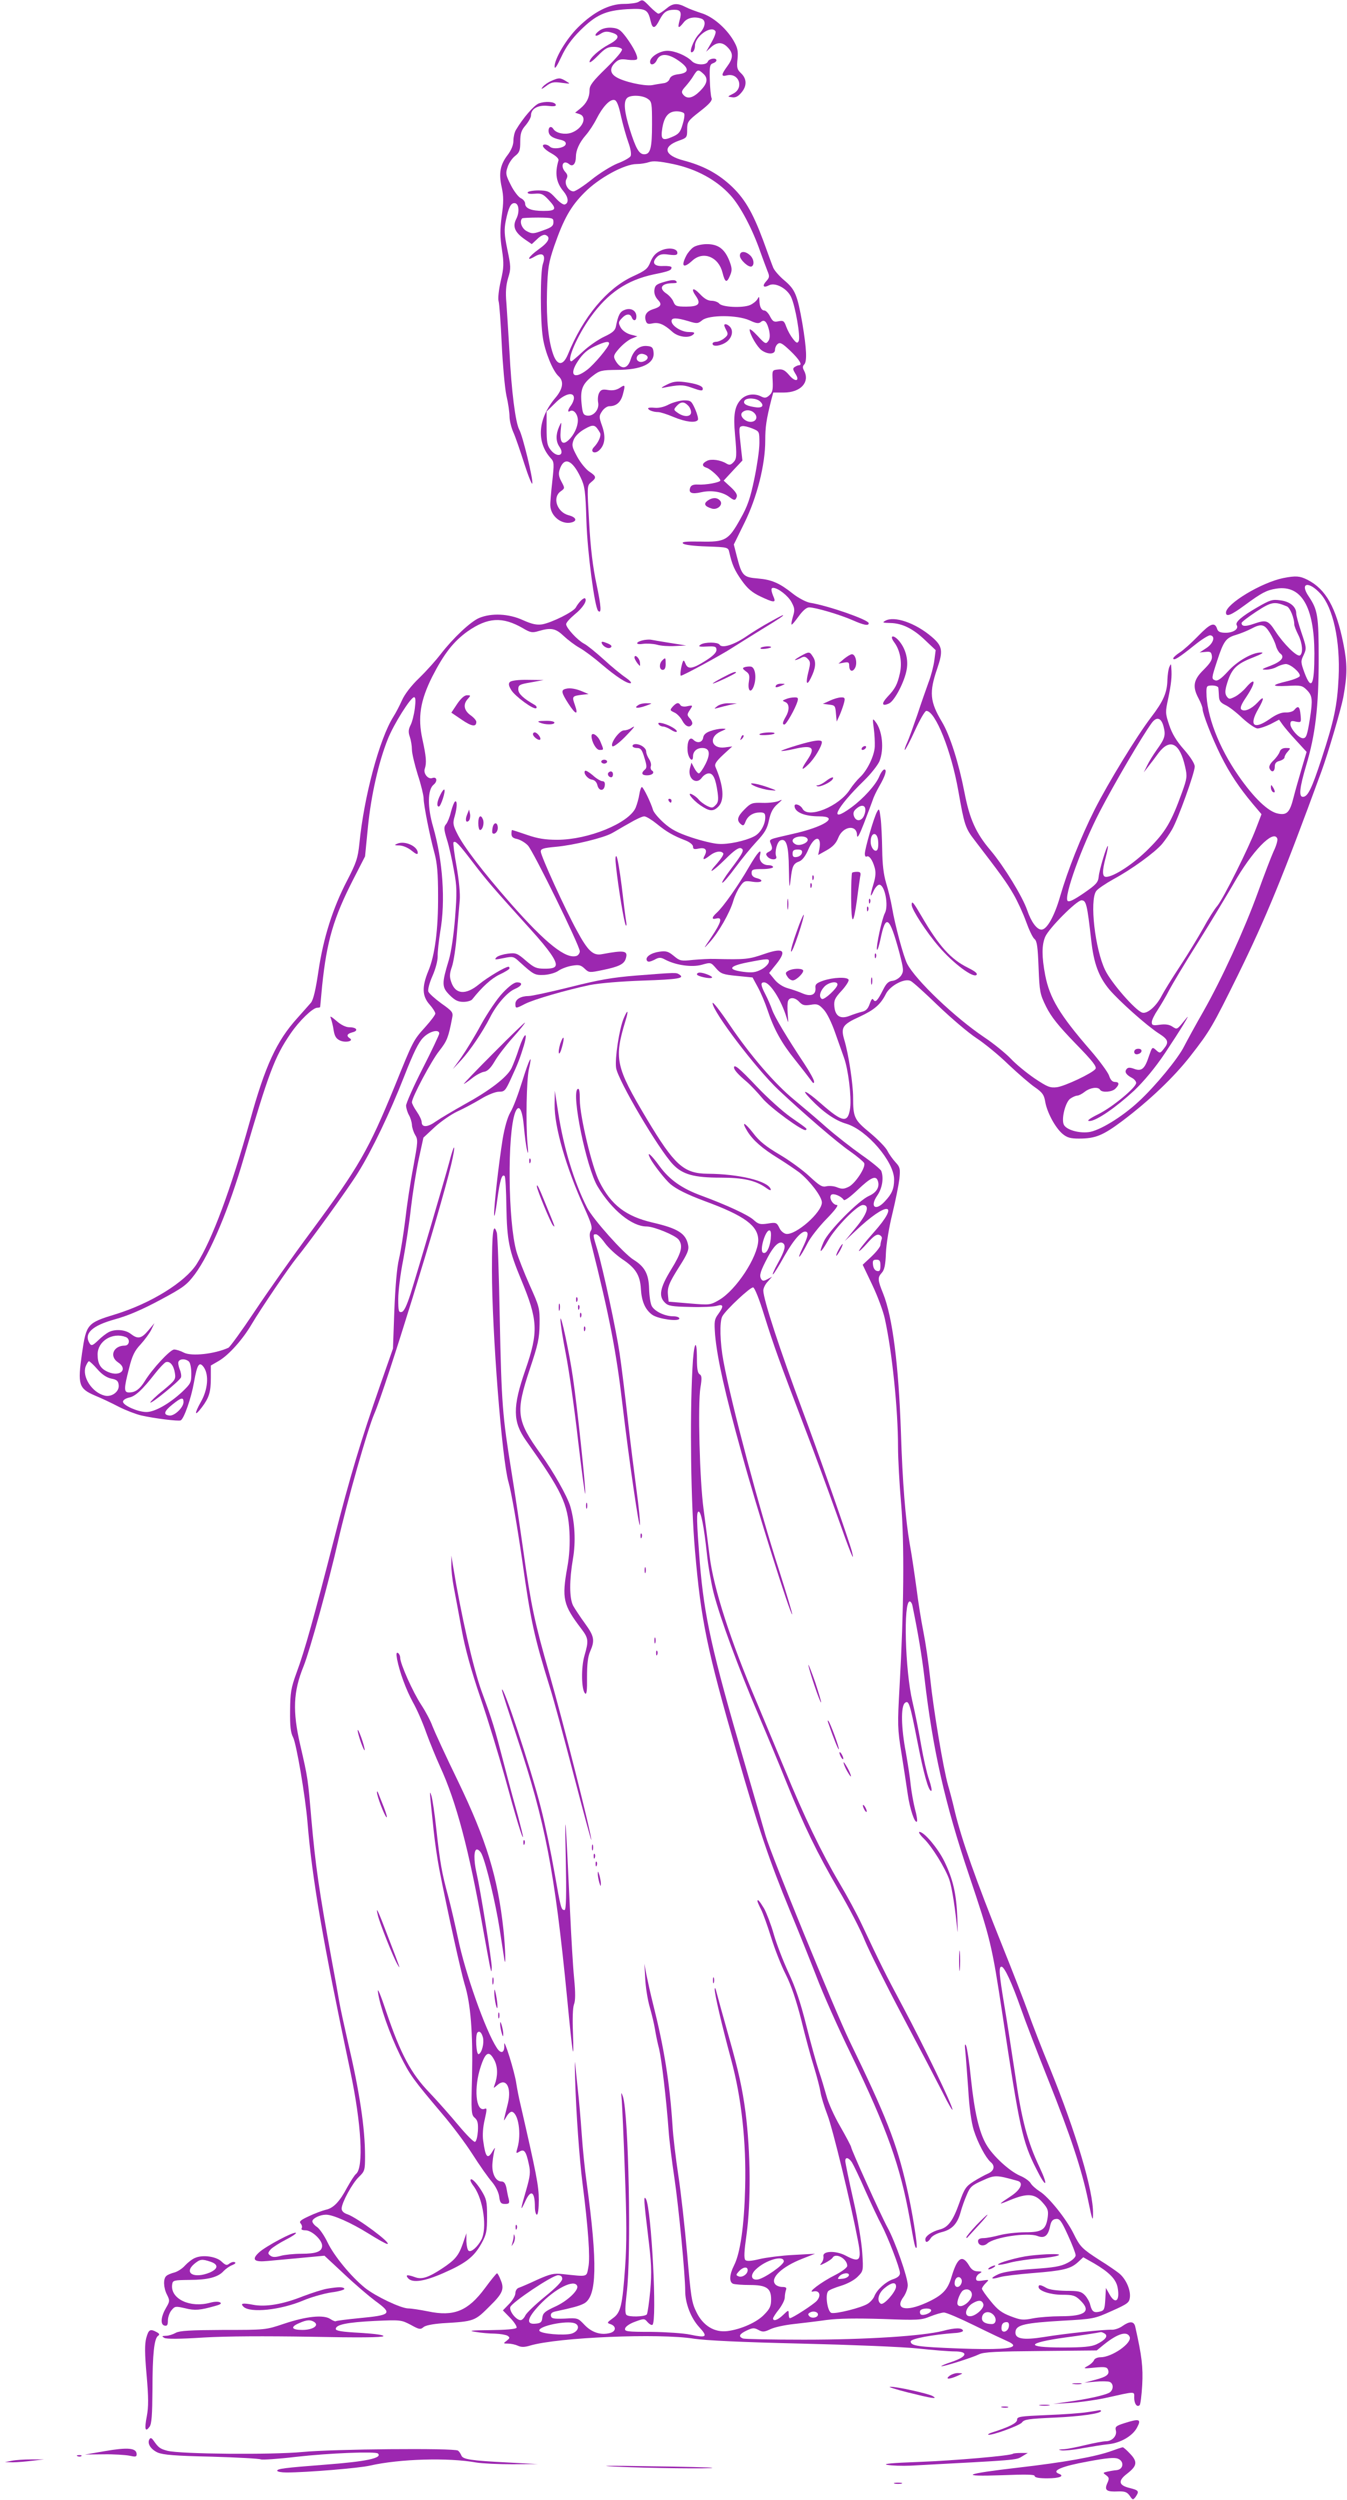<?xml version="1.0" standalone="no"?>
<!DOCTYPE svg PUBLIC "-//W3C//DTD SVG 20010904//EN"
 "http://www.w3.org/TR/2001/REC-SVG-20010904/DTD/svg10.dtd">
<svg version="1.0" xmlns="http://www.w3.org/2000/svg"
 width="690pt" height="1280pt" viewBox="0 0 690 1280"
 preserveAspectRatio="xMidYMid meet">
<g transform="translate(0,1280) scale(0.1,-0.1)"
fill="#9c27b0" stroke="none">
<path d="M3270 12790 c-8 -5 -41 -10 -74 -10 -75 0 -155 -41 -235 -120 -60
-59 -121 -162 -120 -201 0 -16 11 0 34 49 24 52 53 92 97 136 81 80 129 102
241 109 97 5 106 0 121 -65 9 -38 22 -35 45 11 21 40 37 51 76 51 32 0 38 -13
26 -55 -11 -41 -6 -44 21 -10 19 25 57 32 92 19 25 -10 19 -45 -14 -79 -29
-30 -56 -106 -32 -91 7 4 12 19 12 32 0 48 84 107 105 74 4 -6 -6 -32 -21 -58
l-27 -47 25 23 c31 28 59 28 86 -1 29 -30 28 -55 -3 -97 -31 -42 -32 -54 -2
-46 63 15 90 -65 32 -94 -30 -15 -30 -15 -5 -18 17 -3 31 4 47 23 30 34 29 72
-1 100 -20 19 -23 28 -18 73 4 42 0 59 -21 95 -38 64 -107 123 -165 140 -27 9
-63 22 -80 31 -43 22 -66 20 -100 -9 -17 -14 -34 -25 -39 -25 -5 0 -24 16 -43
35 -37 38 -38 39 -60 25z"/>
<path d="M3073 12645 c-32 -22 -29 -39 2 -19 20 13 33 15 58 7 44 -12 40 -32
-13 -60 -52 -28 -100 -71 -100 -90 0 -7 19 7 43 32 36 37 50 45 80 45 20 0 39
-5 43 -12 4 -7 -27 -44 -79 -95 -71 -69 -87 -90 -87 -114 0 -38 -15 -68 -48
-95 l-26 -21 22 -7 c43 -14 16 -76 -42 -96 -34 -11 -77 -2 -91 19 -10 17 -25
13 -25 -8 0 -24 17 -37 58 -46 23 -5 32 -12 30 -23 -4 -20 -65 -29 -81 -13 -6
6 -17 11 -25 11 -24 0 -7 -24 34 -46 23 -13 37 -27 35 -35 -20 -66 -12 -114
25 -158 26 -31 29 -61 7 -68 -7 -3 -28 12 -47 33 -32 35 -40 38 -87 39 -29 0
-54 -5 -56 -10 -2 -7 12 -9 36 -7 33 3 43 -1 70 -30 45 -48 41 -58 -25 -58
-63 0 -94 13 -94 38 0 9 -10 22 -22 27 -12 6 -35 35 -51 67 -26 51 -28 60 -17
92 6 20 23 45 38 57 23 18 27 28 27 73 0 42 5 59 28 85 15 18 27 40 27 50 0
34 35 54 85 49 32 -4 45 -2 42 6 -5 16 -55 19 -88 6 -25 -11 -79 -73 -116
-135 -7 -11 -13 -36 -13 -55 0 -23 -11 -49 -30 -74 -38 -50 -46 -93 -30 -165
10 -46 10 -78 0 -147 -9 -69 -9 -107 1 -171 11 -73 10 -93 -6 -162 -10 -44
-15 -90 -11 -103 4 -12 11 -111 16 -218 5 -107 16 -226 24 -265 9 -38 16 -87
16 -107 0 -21 9 -57 19 -80 11 -24 36 -97 57 -163 21 -66 40 -111 41 -100 4
23 -49 242 -67 275 -20 37 -40 200 -50 395 -6 99 -13 214 -16 255 -5 54 -2 90
9 127 15 48 14 59 -4 145 -16 78 -17 102 -8 148 14 67 25 90 44 90 23 0 28
-44 10 -80 -21 -40 -8 -70 44 -106 l35 -24 28 26 c16 16 33 24 42 21 29 -11
17 -37 -34 -73 -54 -39 -69 -66 -20 -37 40 23 57 8 41 -38 -14 -40 -14 -292 0
-379 11 -73 51 -170 80 -196 29 -26 23 -65 -16 -111 -90 -106 -99 -226 -24
-309 18 -19 18 -27 8 -120 -6 -54 -11 -110 -10 -123 2 -55 59 -99 109 -86 31
8 23 27 -16 37 -59 16 -84 91 -40 122 22 16 22 16 4 50 -14 26 -16 41 -9 62
22 67 64 51 107 -40 22 -46 25 -69 30 -226 5 -159 42 -439 60 -458 18 -17 16
21 -8 135 -19 88 -31 186 -38 317 -11 188 -11 189 10 207 29 23 27 30 -9 54
-17 11 -45 45 -62 76 -28 52 -29 59 -18 88 8 19 30 40 57 55 45 25 53 23 78
-21 7 -13 -8 -48 -31 -72 -23 -23 2 -39 26 -17 30 27 35 70 15 126 -16 45 -16
50 0 74 9 14 26 26 37 26 35 0 58 19 69 58 14 52 13 55 -15 36 -17 -11 -37
-15 -60 -11 -28 5 -37 2 -46 -15 -6 -11 -8 -33 -5 -49 7 -36 -24 -72 -57 -67
-19 3 -23 11 -28 63 -7 72 5 100 58 141 35 27 45 29 123 30 126 0 193 32 188
88 -2 26 -8 32 -31 34 -40 5 -71 -20 -86 -67 -16 -54 -52 -56 -80 -4 -10 19
-7 27 21 59 18 20 46 43 63 50 l30 12 -35 9 c-21 6 -41 20 -50 35 -13 24 -13
29 4 47 22 25 44 27 52 6 8 -21 24 -19 24 4 0 30 -27 46 -58 35 -26 -9 -35
-25 -47 -86 -4 -20 -17 -32 -60 -52 -30 -14 -79 -48 -108 -75 -30 -28 -57 -51
-60 -51 -27 0 30 131 98 226 89 124 187 190 324 219 79 16 91 21 91 36 0 5
-19 8 -42 7 -48 -3 -62 17 -32 47 14 13 28 16 61 11 34 -4 43 -2 43 9 0 24
-48 30 -87 11 -25 -12 -39 -28 -51 -57 -14 -35 -24 -44 -90 -74 -134 -62 -255
-208 -333 -400 -23 -55 -51 -59 -72 -8 -27 68 -39 183 -35 328 4 126 8 149 37
235 49 141 85 204 155 274 74 75 205 146 267 146 21 0 50 5 64 10 20 7 51 5
123 -10 119 -25 222 -81 293 -159 51 -55 114 -175 154 -291 13 -36 29 -79 36
-97 12 -28 11 -34 -6 -53 -22 -24 -15 -36 14 -21 31 17 92 -15 113 -59 22 -46
50 -207 39 -227 -6 -12 -12 -10 -29 12 -12 15 -27 42 -34 61 -11 31 -15 34
-40 29 -23 -5 -29 -2 -43 24 -8 17 -22 31 -29 31 -16 0 -26 21 -26 53 -1 20
-1 21 -11 4 -6 -10 -23 -23 -37 -29 -38 -16 -144 -11 -158 8 -6 7 -24 14 -39
14 -19 0 -38 11 -61 36 -35 36 -47 27 -18 -14 26 -38 12 -52 -51 -52 -50 0
-56 3 -65 24 -5 14 -21 32 -35 42 -43 28 -28 54 33 54 18 0 23 3 15 11 -7 7
-25 6 -59 -4 -42 -12 -49 -18 -52 -42 -2 -17 4 -35 18 -50 23 -24 16 -36 -27
-49 -30 -10 -43 -29 -36 -55 5 -19 11 -22 35 -17 33 7 60 -5 101 -42 30 -28
87 -36 109 -14 9 9 4 12 -24 12 -38 0 -88 32 -88 56 0 18 24 18 85 0 45 -14
50 -14 73 5 35 27 178 27 241 -1 34 -16 47 -18 58 -9 18 16 32 2 43 -44 5 -25
4 -42 -5 -54 -12 -16 -16 -14 -54 27 -23 25 -41 39 -41 32 0 -23 39 -90 62
-106 32 -22 68 -21 68 3 0 10 6 24 14 30 12 10 24 3 65 -36 46 -44 63 -73 44
-73 -5 0 -14 -4 -22 -9 -11 -7 -10 -13 3 -34 26 -39 0 -46 -32 -7 -22 25 -33
31 -57 28 -30 -3 -30 -4 -27 -59 2 -44 -1 -59 -17 -73 -15 -14 -24 -15 -40 -7
-36 19 -80 13 -106 -15 -32 -34 -39 -79 -30 -178 10 -112 9 -126 -9 -144 -13
-13 -20 -14 -34 -6 -30 19 -80 26 -101 14 -26 -13 -27 -27 -2 -35 21 -6 71
-53 71 -65 0 -10 -75 -24 -116 -21 -22 1 -34 -4 -38 -15 -11 -28 7 -36 58 -24
51 11 106 2 141 -24 26 -20 32 -20 39 0 4 11 -6 27 -31 50 l-36 33 48 52 48
51 -7 62 c-12 108 -12 110 6 114 9 2 32 -4 52 -12 36 -15 36 -15 36 -75 0 -34
-12 -116 -26 -183 -21 -100 -34 -139 -72 -206 -61 -109 -76 -118 -206 -115
-75 1 -96 -1 -87 -10 7 -7 56 -13 121 -15 110 -4 110 -4 116 -31 14 -62 27
-92 64 -144 29 -41 53 -61 95 -81 65 -31 80 -33 70 -8 -16 37 -17 52 -5 52 25
0 77 -40 95 -74 16 -30 17 -40 7 -72 -6 -21 -10 -40 -7 -42 2 -2 18 17 36 42
21 29 40 46 54 46 32 0 157 -37 221 -65 59 -26 84 -31 84 -16 0 17 -204 89
-302 105 -20 4 -58 24 -85 45 -70 56 -110 73 -181 79 -74 6 -82 14 -107 111
l-16 63 55 112 c64 130 106 297 106 420 0 70 5 105 31 209 l10 37 54 0 c86 0
135 53 104 112 -8 14 -8 23 0 31 16 16 13 80 -9 212 -26 147 -37 173 -93 220
-25 21 -50 50 -56 64 -6 14 -29 78 -52 141 -55 147 -97 218 -171 285 -67 60
-138 97 -235 123 -101 26 -112 71 -25 102 40 14 42 16 42 56 0 40 3 45 66 94
49 38 64 56 59 68 -4 9 -8 52 -9 94 -2 68 0 78 16 84 10 3 18 10 18 15 0 15
-37 10 -44 -6 -7 -20 -60 -19 -81 1 -28 29 -88 54 -126 54 -39 0 -89 -31 -89
-56 0 -22 24 -16 35 9 16 35 57 34 110 -3 57 -39 57 -63 1 -70 -27 -3 -41 -11
-46 -24 -3 -11 -17 -21 -31 -22 -13 -2 -40 -6 -59 -10 -40 -6 -149 18 -186 43
-30 19 -31 46 -2 73 18 17 30 19 64 14 23 -3 44 -2 47 3 7 12 -17 60 -56 113
-29 38 -39 45 -73 48 -24 2 -48 -4 -61 -13z m529 -222 c27 -24 22 -51 -16 -89
-37 -37 -66 -43 -86 -19 -11 13 -9 20 12 43 13 15 32 39 41 55 20 32 24 33 49
10z m-284 -129 c21 -14 22 -23 22 -130 0 -122 -8 -154 -40 -154 -26 0 -43 29
-74 128 -28 90 -33 141 -14 160 17 17 79 15 106 -4z m-137 -89 c10 -44 27
-105 38 -135 12 -33 16 -60 11 -70 -5 -8 -35 -25 -67 -37 -32 -13 -92 -50
-133 -83 -41 -33 -83 -60 -92 -60 -26 0 -49 39 -37 62 8 15 7 24 -5 37 -28 31
-11 66 20 40 18 -15 34 2 34 38 0 34 18 73 50 110 17 19 42 57 56 85 31 61 68
101 91 96 12 -2 22 -26 34 -83z m324 13 c3 -7 -1 -33 -9 -57 -11 -38 -19 -48
-55 -63 -49 -21 -58 -12 -48 48 10 58 32 84 73 84 19 0 37 -6 39 -12z m-670
-556 c0 -19 -10 -27 -54 -42 -48 -18 -56 -18 -82 -4 -26 13 -40 50 -24 66 3 2
40 4 82 4 75 -1 78 -2 78 -24z m285 -621 c0 -16 -77 -108 -113 -135 -68 -52
-94 -26 -46 46 25 37 47 57 84 74 54 25 75 29 75 15z m197 -68 c6 -16 -30 -34
-46 -23 -21 12 -5 42 21 38 12 -2 23 -8 25 -15z m-377 -211 c0 -10 -7 -27 -15
-38 -17 -22 -19 -38 -5 -29 18 11 40 -16 40 -47 0 -34 -20 -76 -48 -102 -31
-28 -45 -11 -40 48 5 49 5 50 -8 21 -18 -41 -17 -76 2 -103 30 -44 -11 -59
-45 -16 -18 22 -21 41 -21 112 l0 85 44 43 c47 48 96 61 96 26z m954 -18 c24
-23 9 -36 -32 -28 -43 7 -57 18 -48 33 11 16 62 13 80 -5z m-30 -59 c20 -20
10 -45 -19 -45 -30 0 -59 32 -43 48 16 16 44 15 62 -3z"/>
<path d="M2825 12386 c-17 -7 -37 -21 -45 -31 -11 -14 -6 -13 17 4 26 20 39
23 80 17 46 -6 47 -6 23 8 -31 19 -37 19 -75 2z"/>
<path d="M3552 11534 c-12 -8 -29 -28 -37 -44 -28 -55 -14 -66 31 -25 56 52
135 20 155 -61 13 -52 22 -55 39 -14 11 26 10 38 -4 75 -24 60 -57 85 -115 85
-26 0 -56 -7 -69 -16z"/>
<path d="M3790 11491 c0 -22 47 -64 61 -55 15 9 10 40 -9 57 -25 23 -52 22
-52 -2z"/>
<path d="M3710 11134 c0 -3 5 -15 11 -26 10 -18 8 -25 -11 -40 -12 -10 -31
-18 -41 -18 -10 0 -19 -4 -19 -10 0 -18 46 -11 74 11 27 22 34 57 14 77 -13
13 -28 16 -28 6z"/>
<path d="M3415 10830 c-27 -13 -32 -19 -15 -15 76 15 98 16 140 1 53 -19 60
-19 60 -6 0 14 -34 26 -95 34 -39 5 -59 2 -90 -14z"/>
<path d="M3426 10729 c-24 -13 -51 -19 -72 -17 -19 2 -34 1 -34 -3 0 -9 27
-19 51 -19 11 0 46 -11 79 -25 62 -26 114 -32 125 -15 3 5 -3 30 -14 55 -19
42 -22 45 -58 45 -21 -1 -55 -10 -77 -21z m98 -5 c9 -8 16 -24 16 -35 0 -24
-36 -26 -68 -3 -22 15 -22 17 -6 35 21 23 38 24 58 3z"/>
<path d="M3624 10236 c-21 -16 -14 -29 22 -40 29 -9 60 20 43 40 -15 18 -40
18 -65 0z"/>
<path d="M6573 9840 c-112 -23 -293 -132 -293 -177 0 -24 27 -13 96 38 86 63
111 77 162 85 128 20 194 -92 195 -331 0 -165 -15 -195 -51 -99 -19 53 -20 58
-4 90 15 33 15 38 -11 114 -15 44 -27 88 -27 99 0 34 -32 61 -81 67 -42 6 -53
2 -119 -36 -81 -47 -114 -76 -105 -91 12 -19 -17 -39 -56 -39 -28 0 -39 5 -44
19 -12 38 -34 30 -97 -35 -35 -36 -77 -74 -95 -85 -18 -12 -33 -25 -33 -30 0
-15 30 4 107 66 37 30 75 54 83 52 27 -4 16 -41 -20 -65 l-35 -23 30 3 c26 3
30 -1 33 -22 2 -19 -9 -36 -43 -70 -52 -51 -58 -86 -25 -147 11 -21 20 -44 20
-52 0 -25 48 -148 93 -239 47 -94 94 -164 165 -249 l44 -52 -28 -73 c-38 -101
-167 -358 -198 -396 -15 -17 -47 -68 -72 -114 -26 -46 -79 -134 -120 -196 -41
-62 -82 -129 -93 -150 -28 -55 -75 -95 -100 -87 -35 11 -159 153 -190 218 -52
108 -80 355 -46 404 8 12 49 39 90 62 91 49 211 136 248 180 15 18 38 51 51
74 31 54 116 290 116 322 0 15 -21 48 -55 87 -39 44 -61 81 -76 126 -20 60
-20 66 -5 135 15 73 20 112 16 157 -1 23 -2 23 -10 5 -5 -11 -9 -40 -10 -65
-1 -66 -21 -111 -83 -192 -75 -98 -223 -341 -290 -474 -70 -139 -138 -311
-176 -442 -29 -102 -68 -172 -96 -172 -24 0 -53 40 -73 99 -24 70 -119 225
-188 307 -75 88 -107 160 -133 294 -29 151 -75 296 -116 364 -62 104 -66 151
-24 273 31 91 27 115 -28 162 -84 72 -193 109 -239 82 -16 -9 -11 -10 26 -11
61 -1 118 -29 180 -89 l53 -50 -7 -53 c-4 -29 -17 -80 -30 -113 -12 -33 -38
-107 -57 -165 -20 -58 -43 -122 -52 -142 -10 -21 -15 -38 -12 -38 3 0 27 45
52 100 25 55 51 100 58 100 46 0 128 -204 164 -410 31 -176 36 -191 84 -253
132 -172 164 -216 198 -275 21 -36 50 -99 65 -141 15 -42 34 -82 43 -89 13
-10 17 -41 21 -145 5 -126 7 -137 39 -202 26 -52 62 -97 149 -187 92 -94 112
-121 103 -132 -19 -23 -155 -87 -197 -93 -35 -4 -48 1 -114 45 -41 28 -96 73
-122 101 -26 27 -87 77 -135 109 -152 102 -353 294 -396 377 -19 37 -62 197
-77 285 -6 36 -20 94 -31 129 -13 44 -19 95 -20 170 -1 58 -4 131 -8 161 -6
49 -8 53 -18 34 -16 -27 -63 -190 -63 -216 0 -10 4 -17 9 -14 12 8 30 -16 41
-55 7 -23 6 -47 -5 -83 -19 -62 -19 -81 0 -38 8 17 21 32 29 32 28 0 49 -106
29 -145 -15 -27 -46 -172 -41 -187 3 -7 10 17 18 52 27 133 46 120 97 -68 22
-86 23 -95 9 -117 -9 -13 -28 -25 -43 -27 -22 -2 -33 -13 -50 -47 -28 -56 -39
-66 -49 -50 -5 9 -11 2 -19 -21 -9 -26 -19 -36 -41 -41 -16 -4 -43 -13 -61
-20 -47 -19 -74 -3 -79 46 -3 33 2 44 37 82 22 24 38 49 36 56 -5 16 -80 13
-132 -5 -31 -11 -40 -18 -38 -35 4 -36 -22 -48 -65 -30 -20 9 -55 21 -77 27
-25 7 -51 24 -68 45 l-27 33 23 29 c72 85 58 105 -49 68 -78 -27 -95 -29 -254
-25 -25 1 -74 -2 -110 -5 -62 -7 -68 -5 -98 20 -28 23 -39 27 -74 22 -44 -6
-75 -28 -64 -46 5 -8 16 -6 37 4 25 14 33 14 57 1 56 -29 137 -40 187 -26 46
13 46 13 73 -18 24 -28 35 -32 107 -39 l80 -8 27 -50 c15 -27 37 -79 49 -115
33 -100 73 -172 142 -257 34 -43 70 -89 80 -103 12 -18 17 -20 17 -8 0 9 -22
49 -49 90 -91 137 -153 241 -166 278 -7 20 -22 55 -34 78 -25 48 -26 62 -7 62
30 0 88 -90 115 -180 10 -33 10 -32 6 18 -2 29 -2 59 2 67 8 21 37 18 58 -6
16 -16 26 -19 57 -14 34 6 42 3 67 -24 17 -18 41 -67 59 -119 17 -48 37 -105
45 -127 22 -59 39 -201 32 -257 -11 -81 -37 -77 -149 21 -76 67 -110 82 -55
25 63 -67 128 -112 184 -128 105 -31 245 -194 245 -285 0 -48 -11 -74 -48
-113 -48 -52 -78 -27 -38 31 25 36 34 89 20 126 -4 8 -48 45 -100 81 -51 36
-133 100 -181 142 -48 43 -122 105 -164 140 -100 82 -225 227 -332 385 -48 71
-87 121 -87 111 0 -43 222 -335 337 -444 130 -122 299 -268 367 -315 37 -26
70 -54 73 -61 8 -22 -45 -102 -78 -120 -26 -13 -36 -13 -60 -4 -16 7 -40 9
-55 6 -22 -6 -35 2 -88 51 -34 32 -103 82 -154 112 -68 40 -103 68 -133 108
-45 58 -64 65 -31 11 29 -47 76 -88 157 -138 39 -24 87 -57 109 -73 55 -44
116 -124 116 -154 0 -51 -133 -168 -183 -161 -12 2 -28 15 -35 31 -13 27 -17
29 -59 22 -39 -6 -49 -3 -72 18 -26 25 -139 77 -266 124 -102 37 -165 82 -216
151 -44 61 -70 83 -48 40 16 -31 77 -109 103 -131 31 -26 85 -53 173 -86 208
-76 278 -128 277 -203 -3 -85 -113 -253 -200 -304 -45 -26 -47 -27 -152 -18
l-107 9 -3 29 c-5 43 3 64 58 151 41 64 50 86 45 109 -11 60 -52 86 -182 116
-137 32 -213 90 -273 210 -38 75 -100 336 -100 419 0 44 -3 60 -11 55 -34 -21
45 -404 102 -499 73 -121 176 -205 251 -205 38 0 147 -45 164 -67 24 -32 15
-67 -38 -153 -57 -93 -66 -137 -32 -170 16 -17 36 -20 129 -22 61 -2 122 1
138 6 34 10 35 -3 5 -44 -19 -26 -20 -37 -15 -106 11 -120 50 -296 137 -609
77 -281 250 -829 258 -821 2 3 -29 105 -68 228 -99 305 -244 850 -284 1067
-18 95 -21 203 -6 231 18 33 144 151 158 148 8 -2 32 -62 57 -144 50 -159 76
-231 205 -569 51 -132 125 -334 166 -449 69 -196 95 -259 78 -191 -10 43 -180
529 -254 725 -115 308 -200 567 -200 612 0 12 10 33 23 46 l22 25 -24 -13
c-19 -10 -25 -10 -32 1 -11 18 -4 40 34 112 30 57 58 84 77 72 17 -11 11 -37
-25 -102 -20 -36 -31 -62 -25 -58 5 3 31 45 57 92 52 92 98 142 117 123 7 -7
1 -30 -22 -78 -36 -74 -15 -56 25 23 14 28 57 83 96 123 44 45 64 72 54 72
-21 0 -43 38 -29 52 10 10 51 -6 64 -26 4 -6 33 15 72 52 65 62 92 75 102 47
12 -30 -5 -61 -44 -78 -53 -23 -210 -181 -233 -236 -28 -64 -16 -61 22 6 39
69 151 183 179 183 37 0 23 -45 -37 -117 l-56 -68 54 51 c164 156 234 150 94
-7 -41 -46 -75 -88 -75 -94 0 -5 19 13 43 40 32 36 48 47 61 42 11 -5 16 -13
12 -23 -3 -9 -6 -22 -6 -29 0 -8 -20 -34 -45 -58 l-46 -43 50 -105 c27 -57 56
-135 64 -174 37 -169 67 -462 67 -654 0 -58 7 -189 16 -291 17 -202 14 -548
-8 -934 -11 -198 -11 -217 10 -345 12 -75 26 -169 32 -209 11 -76 36 -150 47
-139 3 4 -1 32 -10 64 -8 32 -18 87 -22 123 -3 36 -15 111 -25 168 -24 126
-26 234 -5 252 20 17 26 -2 64 -196 33 -169 57 -254 71 -254 5 0 0 26 -11 58
-11 31 -29 110 -40 174 -11 65 -31 166 -45 225 -38 161 -47 513 -14 513 5 0
12 -10 14 -22 28 -136 48 -255 61 -365 43 -372 105 -647 230 -1018 108 -321
116 -352 170 -710 88 -584 102 -651 174 -792 49 -99 64 -92 17 8 -63 133 -93
245 -126 477 -17 112 -41 270 -55 352 -27 161 -30 200 -15 200 15 0 53 -82 99
-213 23 -66 86 -230 140 -365 113 -283 173 -462 206 -624 20 -98 24 -106 24
-63 2 118 -87 415 -220 743 -44 106 -94 236 -113 290 -19 53 -77 203 -129 332
-140 349 -210 547 -246 695 -10 44 -26 105 -35 135 -24 85 -75 389 -91 545 -8
77 -24 185 -35 240 -11 55 -27 154 -35 220 -9 66 -24 170 -35 230 -22 127 -37
315 -45 570 -12 348 -43 591 -91 711 -29 72 -29 82 -7 107 13 14 19 40 21 101
2 46 16 133 33 201 16 66 32 146 36 178 5 52 4 60 -19 85 -14 15 -33 41 -42
59 -8 17 -49 59 -90 93 -80 66 -86 78 -86 181 0 69 -24 225 -45 294 -19 64
-10 79 78 119 76 35 108 63 135 117 22 43 97 82 127 66 11 -5 75 -63 141 -127
67 -64 155 -139 195 -165 41 -27 115 -87 164 -135 50 -47 111 -100 136 -117
39 -27 47 -39 53 -74 9 -54 51 -133 89 -165 23 -19 40 -24 84 -24 84 0 123 16
223 91 138 104 264 224 348 332 100 128 113 151 242 412 144 293 232 507 429
1045 33 89 101 321 112 380 21 114 21 173 0 276 -37 183 -89 277 -183 325 -40
20 -59 22 -125 9z m191 -80 c65 -72 102 -242 93 -430 -7 -142 -23 -219 -87
-414 -51 -156 -71 -196 -96 -196 -22 0 -17 46 17 161 47 157 64 300 64 544 0
223 -5 252 -51 321 -48 70 -1 81 60 14z m-172 -65 c16 -6 38 -60 38 -93 0 -7
9 -30 20 -52 22 -43 26 -95 9 -106 -15 -9 -84 59 -126 124 -37 57 -47 60 -113
37 -41 -14 -60 -13 -60 5 0 5 34 31 75 58 78 51 93 54 157 27z m-88 -134 c14
-22 28 -52 32 -68 4 -15 14 -33 22 -39 25 -18 7 -41 -50 -63 -46 -17 -49 -20
-23 -20 17 0 41 6 55 14 14 8 34 14 46 15 25 0 77 -45 72 -62 -2 -6 -31 -18
-64 -26 -84 -20 -84 -28 1 -24 68 4 76 2 99 -21 29 -29 31 -49 16 -147 -14
-87 -19 -100 -36 -100 -21 0 -64 49 -64 72 0 16 5 19 28 13 27 -5 28 -5 24 35
-4 43 -12 49 -32 25 -6 -8 -26 -14 -44 -13 -22 1 -49 -10 -84 -35 -80 -55
-105 -32 -57 52 33 57 32 73 -3 34 -32 -34 -69 -50 -84 -35 -7 7 2 28 26 63
50 75 50 108 -1 49 -14 -17 -39 -38 -56 -47 -28 -14 -32 -14 -43 1 -9 13 -9
27 -2 54 24 86 48 111 138 146 43 17 57 25 40 25 -44 1 -123 -44 -171 -98 -32
-35 -52 -49 -63 -45 -21 8 -21 9 9 101 33 101 45 117 96 132 24 7 60 22 79 32
51 27 67 23 94 -20z m-263 -283 c1 -7 2 -26 3 -43 1 -23 8 -33 33 -45 18 -8
58 -39 88 -68 31 -28 65 -52 77 -52 11 0 41 10 66 22 l44 23 17 -24 c9 -13 40
-50 70 -82 l54 -59 -26 -88 c-14 -48 -33 -114 -41 -146 -19 -76 -34 -91 -79
-82 -50 9 -124 80 -203 194 -101 145 -164 310 -164 428 0 31 2 34 30 34 17 0
31 -6 31 -12z m-281 -197 c12 -46 8 -61 -35 -121 -18 -25 -40 -61 -49 -80
l-17 -35 23 30 c13 16 37 48 53 70 59 77 109 50 136 -72 11 -48 10 -58 -16
-130 -55 -153 -85 -203 -170 -288 -76 -77 -180 -145 -219 -145 -20 0 -21 28
-2 100 8 30 13 56 11 58 -5 6 -44 -122 -47 -157 -3 -29 -12 -40 -76 -84 -51
-35 -76 -47 -83 -40 -21 21 74 283 165 458 72 139 216 385 265 452 25 35 49
29 61 -16z m-1462 -585 c2 -15 1 -35 -2 -43 -9 -24 -36 3 -36 37 0 49 33 54
38 6z m2045 10 c3 -7 -5 -37 -19 -65 -13 -29 -49 -123 -80 -209 -69 -191 -186
-446 -281 -613 -39 -68 -82 -147 -97 -176 -31 -63 -150 -207 -234 -284 -85
-79 -202 -150 -256 -156 -52 -6 -112 12 -126 37 -15 28 7 117 33 135 12 8 28
15 35 15 8 0 25 9 39 20 27 21 68 27 78 10 10 -16 62 -12 79 6 21 21 20 34 -3
34 -13 0 -23 11 -30 33 -6 17 -49 76 -95 129 -158 182 -209 267 -232 385 -18
94 -18 154 0 196 18 43 161 187 186 187 24 0 29 -20 50 -207 13 -116 38 -184
92 -249 50 -59 193 -187 256 -227 47 -30 51 -44 23 -78 -18 -23 -20 -23 -39
-6 -20 18 -20 17 -37 -32 -21 -64 -37 -78 -75 -64 -22 8 -32 8 -39 -1 -12 -14
-3 -29 27 -45 12 -6 22 -18 22 -26 0 -23 -121 -124 -194 -160 -48 -24 -61 -35
-45 -35 35 0 136 70 229 156 51 49 107 116 158 192 78 117 138 215 108 177
-48 -59 -45 -58 -70 -42 -16 11 -36 14 -65 10 -35 -5 -41 -3 -41 13 0 11 14
39 31 64 16 25 43 70 58 100 16 30 82 141 148 245 66 105 147 240 182 300 94
166 205 281 224 231z m-2605 -633 c-2 -10 -19 -27 -38 -37 -29 -15 -46 -18
-93 -12 -82 11 -74 29 21 48 108 21 114 21 110 1z m352 -114 c0 -18 -68 -81
-80 -74 -16 10 -11 37 12 62 22 24 68 32 68 12z m-342 -1304 c-6 -48 -24 -79
-40 -69 -18 11 12 114 33 114 8 0 10 -15 7 -45z m562 -136 c0 -24 -4 -30 -17
-27 -11 2 -19 14 -21 31 -3 22 1 27 17 27 17 0 21 -6 21 -31z"/>
<path d="M6555 8950 c-4 -11 -18 -31 -32 -44 -16 -15 -24 -30 -20 -40 10 -24
27 -19 27 8 0 17 7 26 25 30 14 4 25 12 25 18 0 6 7 20 17 30 15 17 15 18 -10
18 -17 0 -28 -7 -32 -20z"/>
<path d="M6510 8768 c0 -9 5 -20 10 -23 13 -8 13 5 0 25 -8 13 -10 13 -10 -2z"/>
<path d="M5810 7414 c0 -9 7 -14 17 -12 25 5 28 28 4 28 -12 0 -21 -6 -21 -16z"/>
<path d="M2976 9725 c-9 -9 -21 -25 -26 -35 -12 -23 -123 -78 -173 -87 -28 -4
-52 1 -99 22 -72 33 -160 37 -223 11 -45 -19 -135 -104 -198 -186 -23 -30 -72
-85 -109 -121 -42 -40 -76 -85 -89 -115 -12 -27 -32 -65 -44 -84 -72 -114
-151 -412 -174 -649 -8 -75 -15 -97 -63 -190 -73 -140 -122 -294 -147 -465
-14 -95 -26 -145 -38 -160 -10 -11 -41 -47 -70 -79 -106 -117 -165 -244 -243
-528 -98 -350 -193 -607 -273 -732 -59 -92 -235 -201 -414 -256 -147 -45 -151
-50 -173 -201 -23 -160 -17 -180 67 -216 32 -13 87 -39 123 -58 36 -18 88 -38
115 -44 67 -15 188 -30 200 -25 17 6 55 115 69 197 16 91 27 107 50 75 27 -39
21 -114 -15 -177 -35 -63 -33 -78 5 -28 37 49 46 78 46 151 l0 63 43 25 c50
30 121 109 167 188 47 79 188 287 230 339 66 81 263 353 313 434 72 115 165
309 238 496 47 120 73 173 97 197 32 33 82 45 82 21 0 -6 -38 -87 -85 -179
-47 -92 -85 -178 -85 -191 1 -13 7 -34 15 -48 8 -14 14 -36 15 -48 0 -13 7
-36 16 -52 16 -26 15 -35 -9 -166 -15 -77 -33 -198 -41 -269 -9 -72 -23 -162
-32 -200 -11 -45 -19 -141 -24 -265 l-7 -195 -63 -180 c-102 -292 -156 -471
-240 -800 -101 -393 -149 -567 -191 -680 -29 -79 -32 -103 -33 -195 -1 -79 3
-112 15 -135 17 -31 63 -302 74 -435 24 -293 79 -611 220 -1278 56 -266 69
-490 29 -523 -8 -6 -28 -38 -46 -70 -38 -72 -70 -106 -110 -114 -16 -4 -55
-18 -84 -32 -44 -20 -53 -28 -44 -38 7 -8 9 -19 5 -25 -4 -6 4 -10 20 -10 32
0 85 -49 85 -79 0 -30 -30 -41 -107 -41 -37 0 -85 -5 -106 -11 -29 -8 -42 -7
-53 2 -13 10 -12 14 3 32 10 10 44 32 77 49 32 16 55 32 52 35 -9 9 -154 -68
-189 -100 -40 -37 -26 -51 44 -44 30 3 107 10 173 16 l118 11 102 -95 c56 -53
128 -114 159 -137 89 -65 82 -72 -85 -88 -62 -6 -114 -13 -117 -15 -2 -3 -16
2 -29 11 -35 23 -123 14 -239 -25 -92 -31 -94 -31 -310 -31 -170 -1 -223 -4
-243 -15 -14 -8 -36 -15 -50 -15 -21 -1 -23 -2 -8 -11 11 -6 78 -6 200 2 118
7 313 8 549 4 241 -5 368 -4 373 3 3 6 -40 12 -119 17 -93 5 -125 10 -125 20
0 22 58 34 200 41 133 6 136 5 184 -20 43 -24 50 -25 65 -12 10 9 46 16 96 20
168 10 166 10 248 92 62 61 71 84 52 129 -7 19 -16 35 -19 35 -3 0 -31 -34
-61 -75 -88 -119 -160 -148 -293 -120 -40 8 -85 15 -100 15 -38 0 -168 62
-222 105 -71 57 -159 164 -192 233 -16 34 -41 70 -54 79 -13 8 -24 22 -24 29
0 15 39 34 70 34 36 0 128 -41 215 -95 48 -30 92 -55 99 -55 26 1 -153 134
-204 152 -19 6 -30 17 -30 29 0 30 55 131 89 163 29 28 31 34 31 105 0 144
-28 331 -88 586 -19 83 -39 175 -44 205 -5 30 -22 125 -38 210 -66 361 -84
487 -105 725 -18 211 -18 211 -57 380 -40 173 -36 273 17 403 32 79 131 439
176 637 47 207 152 577 186 655 59 136 336 1032 394 1276 26 111 18 120 -10
12 -25 -92 -154 -532 -198 -673 -20 -62 -34 -91 -46 -93 -15 -3 -17 6 -17 67
0 39 11 128 25 198 13 71 32 191 40 268 9 77 27 190 40 250 l24 110 58 54 c32
29 85 66 118 81 33 15 87 44 120 64 35 21 73 36 91 36 29 0 33 5 62 68 37 80
45 102 66 170 22 77 1 63 -25 -15 -12 -38 -30 -84 -39 -103 -24 -47 -113 -115
-241 -185 -57 -32 -123 -71 -146 -87 -43 -31 -73 -32 -73 -3 0 9 -11 33 -25
53 -14 20 -25 42 -25 48 0 25 100 213 140 263 40 51 47 68 66 168 6 29 3 34
-55 75 -33 24 -63 51 -67 61 -3 11 6 45 21 79 16 36 27 77 27 102 -1 22 6 79
13 125 28 157 13 366 -36 536 -30 102 -29 192 2 217 22 18 17 43 -7 34 -21 -8
-47 24 -38 48 10 31 7 62 -12 150 -25 113 -11 199 50 321 61 119 109 180 181
232 103 72 179 77 284 16 39 -23 48 -24 81 -14 62 18 86 14 127 -25 21 -20 58
-48 83 -62 25 -14 74 -51 110 -82 76 -65 135 -103 151 -98 6 2 -6 15 -28 30
-21 14 -71 55 -110 91 -40 36 -85 73 -101 81 -34 18 -92 81 -92 100 0 8 20 30
44 50 41 33 65 70 53 82 -2 3 -12 -2 -21 -11z m-851 -552 c-4 -32 -14 -71 -22
-86 -11 -22 -12 -36 -4 -59 6 -17 11 -47 11 -66 0 -19 14 -77 30 -129 17 -51
30 -106 30 -121 0 -34 32 -195 56 -282 13 -48 18 -103 18 -215 1 -174 -16
-306 -50 -387 -33 -80 -32 -128 6 -171 17 -19 30 -40 30 -47 0 -6 -23 -37 -51
-68 -63 -70 -62 -69 -158 -306 -133 -324 -182 -410 -426 -740 -94 -126 -224
-311 -290 -410 -66 -99 -127 -183 -135 -187 -70 -32 -189 -45 -228 -25 -17 9
-39 16 -50 16 -20 0 -113 -100 -151 -163 -25 -40 -48 -57 -80 -57 -27 0 -27
19 0 123 16 65 28 90 59 123 21 23 46 57 55 75 l16 34 -31 -37 c-36 -43 -54
-46 -90 -18 -28 22 -80 26 -113 9 -12 -6 -37 -25 -55 -43 -27 -26 -34 -28 -42
-16 -33 51 10 92 130 125 65 18 138 49 229 98 122 65 138 78 179 132 79 107
176 337 252 600 126 430 156 512 238 632 44 65 114 133 137 133 8 0 15 2 15 4
0 2 5 50 10 107 24 231 58 348 161 549 l59 115 15 153 c16 160 55 331 101 446
30 77 118 216 135 216 8 0 9 -17 4 -57z m-1481 -3219 c24 -9 20 -44 -5 -44
-58 0 -81 -55 -34 -86 52 -34 12 -75 -49 -50 -41 17 -56 42 -56 91 0 68 76
115 144 89z m324 -126 c7 -7 12 -34 12 -61 0 -46 -3 -52 -47 -94 -66 -61 -140
-103 -183 -103 -44 0 -120 34 -120 53 0 8 14 17 31 21 32 6 67 38 134 124 22
28 46 53 54 57 21 8 41 -16 47 -56 5 -32 1 -37 -60 -88 -37 -29 -66 -58 -66
-62 0 -12 150 110 157 128 3 7 0 27 -7 43 -6 16 -9 34 -5 39 8 15 38 14 53 -1z
m-469 -39 c23 -27 48 -43 71 -48 28 -5 36 -12 38 -33 4 -34 -36 -63 -72 -54
-65 16 -117 97 -97 150 6 14 13 26 17 26 3 0 23 -18 43 -41z m441 -168 c0 -28
-47 -73 -73 -69 -32 4 -27 22 17 57 45 36 56 38 56 12z m669 -4710 c28 -18 -6
-41 -60 -41 -57 0 -63 15 -16 35 38 17 57 18 76 6z"/>
<path d="M2035 8480 c-17 -7 -15 -9 12 -9 18 -1 44 -12 62 -27 22 -18 31 -21
31 -11 0 34 -67 64 -105 47z"/>
<path d="M1695 7585 c4 -11 11 -38 14 -60 5 -30 12 -43 33 -53 29 -13 73 -2
49 12 -18 12 -13 23 14 30 33 8 23 26 -15 26 -19 0 -43 12 -67 33 -28 24 -35
27 -28 12z"/>
<path d="M3943 9615 c-35 -19 -90 -53 -122 -75 -62 -42 -123 -61 -135 -41 -9
14 -75 14 -96 1 -17 -11 -10 -13 43 -10 31 1 37 -2 37 -18 0 -14 -19 -32 -57
-56 -67 -42 -90 -45 -102 -13 -7 17 -10 18 -14 7 -9 -25 -15 -70 -9 -70 10 0
210 108 263 143 30 19 97 61 149 93 92 56 119 74 110 74 -3 0 -33 -16 -67 -35z"/>
<path d="M4580 9512 c31 -41 42 -103 30 -158 -13 -59 -25 -81 -63 -121 -34
-36 -30 -52 7 -35 29 13 82 116 91 177 8 49 -6 101 -36 139 -30 38 -56 35 -29
-2z"/>
<path d="M3300 9523 c-43 -8 -50 -26 -8 -20 20 3 53 1 73 -4 19 -6 61 -9 93
-7 l57 3 -83 13 c-46 7 -89 15 -95 16 -7 2 -23 1 -37 -1z"/>
<path d="M3082 9508 c7 -20 36 -34 48 -22 6 6 0 13 -21 21 -22 9 -29 9 -27 1z"/>
<path d="M3896 9482 c-3 -5 8 -6 25 -4 16 2 29 6 29 8 0 8 -49 4 -54 -4z"/>
<path d="M4100 9440 c-19 -11 -31 -19 -27 -20 5 0 18 5 29 11 16 9 24 8 36 -5
14 -14 14 -22 3 -66 -15 -59 -9 -75 12 -33 25 50 29 83 12 109 -18 29 -20 29
-65 4z"/>
<path d="M4323 9426 l-28 -24 28 5 c22 4 27 2 27 -15 0 -29 17 -36 30 -12 13
24 3 70 -16 70 -7 0 -25 -11 -41 -24z"/>
<path d="M3250 9433 c0 -5 7 -18 15 -29 15 -18 15 -18 13 5 -3 23 -28 44 -28
24z"/>
<path d="M3392 9418 c-17 -17 -15 -48 3 -48 10 0 15 10 15 30 0 34 -1 35 -18
18z"/>
<path d="M3812 9383 c-10 -4 -7 -9 8 -20 19 -13 21 -22 16 -54 -7 -46 10 -62
25 -23 16 44 8 99 -16 101 -11 1 -26 -1 -33 -4z"/>
<path d="M3700 9330 c-30 -16 -52 -29 -48 -30 10 0 118 51 118 56 0 8 -17 2
-70 -26z"/>
<path d="M2612 9308 c-8 -8 -7 -18 6 -40 19 -33 118 -105 129 -94 4 4 1 11 -7
16 -60 34 -85 58 -85 80 0 23 6 26 65 36 l65 12 -80 1 c-50 1 -86 -4 -93 -11z"/>
<path d="M3975 9290 c-7 -12 2 -12 30 0 19 8 19 9 -2 9 -12 1 -25 -3 -28 -9z"/>
<path d="M2898 9273 c-25 -6 -23 -19 13 -75 38 -59 53 -62 34 -8 -16 45 -15
46 40 53 l30 3 -28 12 c-37 16 -68 21 -89 15z"/>
<path d="M2342 9196 l-30 -45 53 -36 c51 -35 75 -39 75 -11 0 7 -13 22 -30 34
-34 25 -39 56 -13 84 15 17 15 18 -5 18 -13 0 -31 -16 -50 -44z"/>
<path d="M4025 9220 c-18 -7 -19 -8 -2 -15 21 -9 22 -41 2 -75 -17 -29 -18
-40 -7 -40 10 0 56 82 67 118 5 18 3 22 -17 21 -13 0 -32 -4 -43 -9z"/>
<path d="M4250 9212 l-35 -16 32 -4 c30 -3 32 -6 35 -45 l4 -42 16 35 c8 19
18 47 22 63 6 23 3 27 -16 26 -13 0 -39 -8 -58 -17z"/>
<path d="M3270 9190 c-26 -16 -5 -19 35 -5 39 14 39 14 10 14 -16 1 -37 -3
-45 -9z"/>
<path d="M3446 9182 c-15 -18 -15 -19 8 -30 14 -6 32 -25 41 -42 16 -30 38
-39 50 -19 4 5 -1 19 -10 29 -16 18 -17 21 -1 45 16 24 16 25 -13 19 -16 -4
-32 -1 -35 5 -10 16 -20 14 -40 -7z"/>
<path d="M3674 9184 c-18 -14 -18 -15 6 -8 14 4 41 11 60 15 l35 7 -41 1 c-23
1 -48 -6 -60 -15z"/>
<path d="M4476 9070 c4 -30 6 -72 5 -93 -2 -47 -39 -123 -76 -157 -15 -14 -38
-42 -51 -62 -55 -87 -215 -152 -243 -99 -11 20 -41 30 -41 14 1 -32 51 -53
126 -53 108 0 27 -54 -136 -90 -130 -30 -121 -25 -110 -54 8 -21 6 -28 -11
-37 -16 -8 -18 -13 -8 -25 16 -19 53 -19 45 1 -9 23 5 76 22 82 30 12 42 -26
43 -146 2 -100 3 -107 9 -55 8 70 13 82 46 94 14 6 31 28 44 59 32 74 71 75
57 2 l-6 -29 43 24 c32 18 49 36 60 64 24 61 96 70 96 13 1 -19 12 0 36 62 19
50 39 102 44 117 4 14 19 46 33 70 32 55 42 88 27 88 -6 0 -18 -16 -26 -36
-18 -43 -81 -113 -144 -159 -120 -88 -79 -3 67 139 35 34 69 78 78 98 25 62
15 159 -21 203 -14 19 -15 16 -8 -35z m-48 -441 c-12 -35 -43 -39 -54 -7 -5
16 -1 27 16 40 32 26 53 8 38 -33z m-291 -126 c6 -16 -34 -35 -57 -28 -11 4
-20 12 -20 20 0 24 70 31 77 8z m-29 -70 c-2 -10 -13 -19 -26 -21 -17 -3 -22
2 -22 17 0 16 6 21 26 21 19 0 25 -5 22 -17z"/>
<path d="M2765 9100 c28 -12 75 -12 75 0 0 6 -21 10 -47 9 -36 0 -43 -3 -28
-9z"/>
<path d="M3374 9091 c4 -6 14 -11 22 -11 8 0 26 -7 40 -16 13 -9 27 -14 30
-11 8 8 -35 34 -70 43 -21 5 -27 4 -22 -5z"/>
<path d="M3230 9070 c-8 -5 -24 -10 -35 -10 -23 -1 -71 -68 -58 -81 5 -5 33
16 63 46 53 54 60 65 30 45z"/>
<path d="M3640 9057 c-24 -8 -36 -19 -38 -34 -4 -25 -30 -31 -50 -11 -19 19
-33 -8 -30 -56 3 -39 28 -65 28 -29 0 25 19 43 47 43 38 0 44 -28 17 -82 -13
-26 -29 -48 -34 -48 -5 0 -16 12 -24 28 l-14 27 -8 -29 c-13 -53 34 -88 62
-47 9 12 24 21 35 21 23 0 35 -28 45 -98 5 -38 3 -52 -11 -65 -14 -15 -19 -15
-44 -3 -15 8 -34 22 -41 31 -7 9 -22 21 -32 26 -35 19 -3 -25 39 -54 47 -32
66 -34 93 -7 32 32 27 105 -15 203 -6 14 3 28 39 62 l47 43 -38 -5 c-70 -9
-85 54 -20 82 30 13 30 14 7 14 -14 0 -41 -5 -60 -12z"/>
<path d="M2730 9041 c0 -13 29 -35 37 -28 7 8 -15 37 -28 37 -5 0 -9 -4 -9 -9z"/>
<path d="M3892 9042 c-7 -5 5 -7 28 -6 23 1 44 4 47 8 9 9 -60 7 -75 -2z"/>
<path d="M3030 9031 c0 -29 24 -71 41 -71 23 0 23 -1 4 44 -13 31 -45 51 -45
27z"/>
<path d="M3796 9023 c-6 -14 -5 -15 5 -6 7 7 10 15 7 18 -3 3 -9 -2 -12 -12z"/>
<path d="M4155 9003 c-48 -10 -157 -45 -153 -48 2 -2 32 2 66 10 95 22 111 8
67 -57 -34 -50 -31 -58 6 -22 30 28 69 93 69 114 0 10 -18 11 -55 3z"/>
<path d="M3240 8980 c0 -5 10 -10 23 -10 19 0 26 -9 38 -50 13 -42 13 -52 2
-61 -20 -17 -16 -29 11 -29 28 0 42 15 25 25 -5 4 -8 14 -5 22 3 8 -1 24 -9
36 -8 12 -15 29 -15 39 0 18 -28 38 -54 38 -9 0 -16 -4 -16 -10z"/>
<path d="M4415 8970 c-3 -5 -2 -10 4 -10 5 0 13 5 16 10 3 6 2 10 -4 10 -5 0
-13 -4 -16 -10z"/>
<path d="M3080 8900 c0 -5 7 -10 15 -10 8 0 15 5 15 10 0 6 -7 10 -15 10 -8 0
-15 -4 -15 -10z"/>
<path d="M2997 8853 c-11 -11 13 -42 35 -45 14 -2 24 -12 28 -28 7 -31 34 -33
38 -2 2 14 -2 22 -12 22 -8 0 -31 13 -49 30 -19 16 -37 27 -40 23z"/>
<path d="M3117 8844 c-8 -8 1 -24 14 -24 5 0 9 7 9 15 0 15 -12 20 -23 9z"/>
<path d="M4230 8800 c-14 -11 -32 -20 -40 -21 -9 0 -11 -2 -3 -5 13 -6 68 20
78 36 10 16 -8 11 -35 -10z"/>
<path d="M3870 8773 c19 -8 53 -17 75 -19 39 -4 39 -3 -15 16 -67 23 -112 26
-60 3z"/>
<path d="M3275 8733 c-3 -21 -12 -52 -19 -69 -35 -79 -242 -164 -402 -164 -60
0 -99 6 -154 25 -40 14 -75 25 -77 25 -2 0 -3 -9 -3 -20 0 -15 8 -22 29 -26
16 -4 41 -18 55 -33 28 -29 266 -514 266 -542 0 -9 -7 -19 -15 -23 -54 -20
-158 62 -340 269 -144 164 -243 294 -274 359 -21 42 -22 52 -12 86 13 45 14
83 2 76 -5 -3 -14 -27 -21 -53 -6 -27 -18 -55 -25 -63 -12 -14 -12 -25 4 -78
11 -34 27 -105 36 -158 16 -84 16 -113 6 -244 -7 -88 -20 -176 -32 -216 -37
-121 -36 -139 4 -179 27 -27 43 -35 71 -35 19 0 40 6 45 13 50 63 98 107 140
127 28 13 51 27 51 32 0 4 -2 8 -5 8 -17 0 -107 -54 -150 -89 -70 -58 -123
-53 -144 12 -9 26 -8 43 4 77 8 23 20 97 25 164 6 67 12 146 15 176 3 33 -4
103 -16 173 -12 65 -19 121 -16 124 10 10 27 -8 101 -105 71 -93 106 -133 293
-340 97 -107 138 -166 129 -187 -4 -11 -20 -15 -55 -15 -44 0 -55 5 -97 41
-44 38 -51 41 -92 36 -24 -3 -51 -11 -59 -19 -12 -13 -8 -13 36 -4 49 10 52 9
83 -20 72 -65 77 -68 126 -66 27 2 58 11 72 21 14 10 45 22 69 26 36 6 46 4
66 -15 22 -21 25 -21 92 -7 83 17 109 30 118 57 14 43 -5 46 -123 24 -44 -8
-71 17 -127 121 -61 111 -185 383 -185 405 0 14 13 18 77 24 91 8 246 46 288
70 17 9 56 33 89 51 32 19 66 35 76 35 10 0 39 -18 65 -39 49 -40 83 -60 148
-85 22 -9 37 -22 37 -31 0 -13 6 -15 29 -10 34 7 46 -6 31 -35 -14 -25 -5 -25
27 0 27 21 58 26 68 10 3 -5 -11 -27 -31 -50 -56 -62 -27 -47 42 21 43 43 67
60 79 56 20 -8 13 -22 -55 -112 -27 -36 -45 -65 -40 -65 6 0 35 35 67 78 31
42 80 102 108 132 42 45 55 66 64 110 9 41 20 62 44 83 26 23 27 26 7 16 -13
-6 -50 -11 -83 -10 -54 2 -61 -1 -93 -33 -37 -37 -42 -57 -19 -76 12 -10 16
-8 24 13 12 30 39 47 75 47 21 0 26 -5 26 -25 0 -38 -26 -83 -58 -98 -44 -23
-134 -42 -182 -38 -25 1 -87 16 -138 33 -72 24 -104 41 -142 75 -27 24 -52 54
-55 66 -10 35 -49 116 -57 117 -4 0 -10 -17 -13 -37z"/>
<path d="M2256 8731 c-17 -33 -21 -61 -8 -61 10 0 36 80 28 87 -2 3 -12 -9
-20 -26z"/>
<path d="M3425 8700 c3 -5 8 -10 11 -10 2 0 4 5 4 10 0 6 -5 10 -11 10 -5 0
-7 -4 -4 -10z"/>
<path d="M2393 8630 c-12 -28 -6 -47 9 -32 5 5 8 20 6 33 l-5 24 -10 -25z"/>
<path d="M2450 8585 c0 -19 4 -35 9 -35 13 0 23 34 15 54 -11 28 -24 18 -24
-19z"/>
<path d="M2524 8565 c-3 -14 -4 -28 -1 -31 10 -10 27 7 27 26 0 30 -19 33 -26
5z"/>
<path d="M3835 8358 c-52 -90 -131 -203 -164 -232 -26 -24 -27 -36 -1 -29 32
8 25 -19 -25 -94 -44 -65 -44 -66 -10 -28 45 49 103 150 121 211 7 25 23 59
35 75 20 29 25 30 65 24 47 -7 62 8 19 19 -16 4 -25 13 -25 26 0 18 7 20 55
20 30 0 55 5 55 10 0 6 -11 10 -24 10 -30 0 -50 24 -43 50 11 42 -12 17 -58
-62z"/>
<path d="M3156 8360 c11 -105 42 -291 50 -299 4 -3 4 8 1 24 -3 17 -13 95 -22
175 -10 80 -22 150 -27 155 -6 6 -7 -14 -2 -55z"/>
<path d="M4365 8331 c-3 -2 -5 -61 -5 -130 1 -142 11 -144 30 -7 6 49 14 101
16 116 5 21 2 26 -16 26 -11 0 -23 -2 -25 -5z"/>
<path d="M4161 8304 c0 -11 3 -14 6 -6 3 7 2 16 -1 19 -3 4 -6 -2 -5 -13z"/>
<path d="M4151 8264 c0 -11 3 -14 6 -6 3 7 2 16 -1 19 -3 4 -6 -2 -5 -13z"/>
<path d="M4033 8170 c0 -25 2 -35 4 -22 2 12 2 32 0 45 -2 12 -4 2 -4 -23z"/>
<path d="M4451 8184 c0 -11 3 -14 6 -6 3 7 2 16 -1 19 -3 4 -6 -2 -5 -13z"/>
<path d="M4670 8167 c0 -24 76 -141 140 -215 73 -85 175 -161 192 -144 7 7 -6
18 -44 37 -87 43 -148 110 -237 263 -42 72 -51 83 -51 59z"/>
<path d="M4441 8144 c0 -11 3 -14 6 -6 3 7 2 16 -1 19 -3 4 -6 -2 -5 -13z"/>
<path d="M4081 8030 c-18 -49 -31 -95 -29 -102 3 -7 19 32 37 86 18 54 31 100
28 102 -2 2 -19 -36 -36 -86z"/>
<path d="M4481 7904 c0 -11 3 -14 6 -6 3 7 2 16 -1 19 -3 4 -6 -2 -5 -13z"/>
<path d="M4038 7829 c-15 -8 -16 -13 -5 -29 6 -11 19 -20 28 -20 19 0 62 44
52 53 -10 10 -55 8 -75 -4z"/>
<path d="M3260 7805 c-124 -10 -192 -22 -339 -59 -101 -25 -197 -46 -213 -46
-40 0 -68 -17 -68 -40 0 -25 2 -25 48 -1 46 24 218 73 332 97 51 10 159 19
272 23 181 6 218 12 188 31 -17 11 -13 11 -220 -5z"/>
<path d="M3570 7811 c0 -10 69 -25 77 -17 7 6 -41 26 -63 26 -8 0 -14 -4 -14
-9z"/>
<path d="M4462 7775 c0 -16 2 -22 5 -12 2 9 2 23 0 30 -3 6 -5 -1 -5 -18z"/>
<path d="M2575 7716 c-28 -29 -77 -102 -110 -161 -32 -60 -79 -136 -102 -169
l-44 -61 42 45 c46 49 113 149 149 220 33 66 89 130 127 146 38 16 44 34 11
34 -14 0 -41 -20 -73 -54z"/>
<path d="M3195 7586 c-23 -54 -46 -206 -39 -254 9 -63 219 -419 292 -495 49
-51 108 -67 242 -67 116 0 179 -14 231 -50 20 -15 30 -18 27 -9 -14 42 -162
78 -323 79 -123 1 -170 44 -312 281 -160 268 -168 308 -109 502 17 55 12 63
-9 13z"/>
<path d="M2528 7408 c-87 -87 -155 -158 -152 -158 3 0 22 13 42 29 20 16 48
31 61 33 17 2 34 18 54 52 16 28 58 83 94 123 36 40 64 75 62 77 -2 1 -75 -69
-161 -156z"/>
<path d="M2870 7456 c-6 -20 -10 -42 -7 -49 2 -6 10 8 16 32 15 53 8 66 -9 17z"/>
<path d="M2675 7263 c-20 -65 -47 -137 -61 -159 -15 -26 -29 -78 -39 -135 -21
-132 -45 -347 -44 -389 1 -19 8 15 16 75 14 102 24 137 38 123 4 -3 8 -75 9
-159 3 -172 14 -223 75 -370 87 -209 90 -268 22 -464 -66 -190 -65 -265 4
-362 183 -258 214 -322 222 -467 3 -61 0 -121 -11 -181 -29 -161 -21 -193 71
-314 38 -50 39 -62 17 -138 -18 -61 -16 -175 3 -194 8 -8 11 14 10 82 0 67 4
105 16 133 25 57 21 78 -27 144 -24 33 -51 74 -60 90 -20 39 -20 130 -1 241
15 86 10 187 -14 269 -16 52 -86 176 -150 265 -126 175 -131 214 -57 437 42
125 49 157 50 230 1 82 -1 89 -51 200 -28 63 -58 140 -67 170 -44 153 -48 605
-7 714 19 48 37 16 45 -77 4 -45 11 -98 16 -117 6 -25 7 -14 2 35 -9 104 -5
323 7 379 21 91 3 58 -34 -61z"/>
<path d="M3760 7333 c1 -12 21 -35 65 -72 22 -19 57 -57 79 -83 37 -47 212
-175 224 -164 7 7 12 3 -78 66 -41 29 -119 99 -173 156 -90 95 -118 118 -117
97z"/>
<path d="M2841 7144 c-2 -113 59 -323 153 -530 35 -78 42 -101 33 -115 -8 -12
-8 -29 0 -61 95 -377 130 -559 162 -833 33 -281 86 -642 89 -613 2 15 -6 94
-17 175 -11 82 -32 249 -46 373 -14 124 -32 272 -41 330 -17 117 -84 429 -114
531 -24 79 -24 79 -7 79 8 0 28 -20 45 -44 18 -25 58 -62 89 -83 69 -46 92
-82 96 -154 4 -63 22 -105 58 -131 30 -22 139 -37 139 -19 0 6 -14 11 -30 11
-44 0 -96 25 -111 52 -7 12 -13 53 -14 89 -2 76 -22 113 -80 149 -50 31 -209
209 -238 267 -67 132 -120 308 -147 483 l-18 115 -1 -71z"/>
<path d="M2711 6854 c0 -11 3 -14 6 -6 3 7 2 16 -1 19 -3 4 -6 -2 -5 -13z"/>
<path d="M2750 6725 c0 -15 72 -190 83 -200 12 -12 13 -14 -38 110 -36 89 -45
106 -45 90z"/>
<path d="M2520 6295 c0 -314 51 -969 85 -1085 14 -47 45 -227 70 -400 44 -312
61 -390 141 -648 20 -62 75 -267 124 -455 49 -188 89 -336 89 -328 2 26 -149
622 -215 851 -76 266 -93 344 -134 635 -17 121 -44 301 -60 400 -46 285 -51
345 -60 785 -4 228 -11 425 -15 438 -18 57 -25 6 -25 -193z"/>
<path d="M4295 6400 c-9 -16 -13 -30 -11 -30 3 0 12 14 21 30 9 17 13 30 11
30 -3 0 -12 -13 -21 -30z"/>
<path d="M2951 6144 c0 -11 3 -14 6 -6 3 7 2 16 -1 19 -3 4 -6 -2 -5 -13z"/>
<path d="M2862 6105 c0 -16 2 -22 5 -12 2 9 2 23 0 30 -3 6 -5 -1 -5 -18z"/>
<path d="M2961 6104 c0 -11 3 -14 6 -6 3 7 2 16 -1 19 -3 4 -6 -2 -5 -13z"/>
<path d="M2971 6064 c0 -11 3 -14 6 -6 3 7 2 16 -1 19 -3 4 -6 -2 -5 -13z"/>
<path d="M2871 6044 c-1 -17 12 -98 28 -180 16 -82 44 -279 62 -439 19 -159
35 -282 37 -273 4 20 -41 445 -63 593 -19 133 -64 338 -64 299z"/>
<path d="M2991 5994 c0 -11 3 -14 6 -6 3 7 2 16 -1 19 -3 4 -6 -2 -5 -13z"/>
<path d="M3547 5792 c-14 -263 -8 -688 13 -932 31 -358 61 -504 214 -1035 110
-385 168 -555 272 -807 42 -101 103 -253 136 -338 32 -85 112 -265 178 -400
185 -383 252 -573 300 -840 24 -136 28 -155 35 -149 7 7 -23 194 -51 313 -51
223 -105 361 -293 747 -78 163 -401 952 -429 1049 -5 19 -55 190 -110 380
-166 568 -204 742 -227 1016 -17 219 -18 264 -6 264 12 0 27 -76 42 -215 6
-60 22 -152 35 -203 33 -128 128 -386 228 -620 46 -108 112 -267 146 -352 90
-223 155 -356 264 -544 54 -91 115 -209 136 -262 22 -53 109 -228 194 -388 85
-160 177 -336 205 -391 27 -55 50 -94 50 -87 1 20 -143 319 -254 527 -92 172
-114 217 -210 420 -23 50 -75 146 -116 215 -89 150 -182 343 -279 580 -40 96
-104 249 -142 340 -136 319 -222 584 -243 752 -8 65 -22 173 -31 241 -20 146
-30 538 -16 622 8 48 7 62 -4 68 -10 6 -14 28 -14 77 0 119 -17 85 -23 -48z"/>
<path d="M3002 5090 c0 -14 2 -19 5 -12 2 6 2 18 0 25 -3 6 -5 1 -5 -13z"/>
<path d="M3281 4934 c0 -11 3 -14 6 -6 3 7 2 16 -1 19 -3 4 -6 -2 -5 -13z"/>
<path d="M2312 4790 c-1 -25 5 -79 13 -120 8 -41 26 -138 40 -215 17 -94 48
-207 95 -345 39 -113 94 -295 125 -405 57 -210 93 -327 94 -310 0 6 -11 51
-24 100 -14 50 -46 167 -70 260 -54 207 -60 227 -119 388 -42 117 -104 387
-145 637 l-9 55 0 -45z"/>
<path d="M3302 4760 c0 -14 2 -19 5 -12 2 6 2 18 0 25 -3 6 -5 1 -5 -13z"/>
<path d="M3352 4400 c0 -14 2 -19 5 -12 2 6 2 18 0 25 -3 6 -5 1 -5 -13z"/>
<path d="M3361 4334 c0 -11 3 -14 6 -6 3 7 2 16 -1 19 -3 4 -6 -2 -5 -13z"/>
<path d="M2034 4304 c13 -66 46 -156 81 -220 19 -33 50 -103 68 -155 19 -52
51 -130 71 -174 83 -180 148 -424 221 -835 14 -80 30 -163 34 -185 8 -36 9
-37 10 -9 1 30 -58 398 -78 484 -15 65 -14 120 2 120 8 0 19 -11 25 -25 23
-50 71 -252 91 -380 11 -71 22 -141 24 -155 9 -58 6 57 -4 148 -29 270 -87
459 -233 762 -63 129 -121 256 -131 282 -9 26 -35 75 -58 110 -42 64 -107 209
-107 240 0 9 -5 20 -11 24 -9 5 -10 -4 -5 -32z"/>
<path d="M4141 4275 c-1 -15 60 -197 65 -192 2 2 -12 48 -30 103 -19 54 -35
95 -35 89z"/>
<path d="M2571 4147 c-1 -4 35 -114 78 -245 144 -432 192 -679 256 -1332 29
-303 36 -344 30 -178 -3 69 -1 128 5 144 8 19 8 61 1 134 -6 58 -15 214 -21
345 -23 500 -28 555 -22 273 4 -192 2 -268 -6 -268 -17 0 -19 5 -52 194 -17
98 -48 247 -70 332 -51 200 -195 636 -199 601z"/>
<path d="M4242 3980 c30 -87 52 -140 55 -137 4 5 -45 138 -54 146 -3 4 -4 -1
-1 -9z"/>
<path d="M1832 3940 c0 -8 8 -37 18 -65 10 -27 18 -43 18 -35 0 8 -8 38 -18
65 -10 28 -18 43 -18 35z"/>
<path d="M4300 3825 c0 -5 5 -17 10 -25 5 -8 10 -10 10 -5 0 6 -5 17 -10 25
-5 8 -10 11 -10 5z"/>
<path d="M4321 3775 c0 -5 8 -26 19 -45 11 -19 19 -30 19 -25 0 6 -8 26 -19
45 -11 19 -19 31 -19 25z"/>
<path d="M1931 3623 c-1 -18 39 -122 49 -128 5 -3 -2 21 -14 52 -13 32 -26 65
-29 73 -3 8 -6 10 -6 3z"/>
<path d="M2205 3585 c3 -27 10 -97 16 -155 6 -58 19 -148 29 -200 45 -230 112
-530 130 -590 31 -98 43 -252 38 -472 -5 -183 -4 -197 14 -212 15 -13 18 -28
16 -68 -2 -28 -8 -53 -15 -55 -6 -2 -44 36 -84 84 -40 48 -107 124 -149 168
-94 97 -148 198 -221 413 -30 90 -47 130 -43 102 9 -70 60 -215 114 -325 50
-100 63 -119 218 -302 46 -54 115 -145 152 -203 37 -58 82 -122 100 -142 19
-23 34 -53 37 -75 4 -32 9 -38 30 -38 21 0 24 4 19 25 -4 14 -9 40 -12 58 -5
22 -12 32 -25 32 -31 0 -52 44 -46 98 2 26 8 56 11 67 4 11 0 8 -9 -7 -27 -48
-38 -37 -50 52 -4 27 -1 70 8 107 12 54 12 61 -1 55 -45 -17 -56 108 -19 218
25 75 43 82 70 30 17 -34 18 -80 0 -127 -6 -17 -6 -17 15 1 44 39 73 -11 54
-93 -26 -104 -25 -99 -7 -68 9 16 22 26 28 24 33 -10 48 -113 28 -184 -9 -30
-8 -31 10 -20 24 15 34 2 48 -65 9 -40 7 -60 -14 -133 -30 -102 -31 -114 -5
-58 29 65 50 53 50 -28 0 -21 5 -39 10 -39 6 0 10 32 10 76 0 71 -12 132 -94
489 -8 33 -17 80 -21 105 -8 61 -66 244 -62 201 3 -42 -16 -51 -38 -17 -58 88
-163 386 -199 562 -14 65 -36 162 -50 214 -33 121 -42 173 -61 345 -8 77 -20
154 -25 170 -8 25 -9 22 -5 -20z m269 -1218 c7 -29 -6 -79 -22 -85 -13 -4 -18
99 -6 111 10 10 21 0 28 -26z"/>
<path d="M4420 3555 c0 -5 5 -17 10 -25 5 -8 10 -10 10 -5 0 6 -5 17 -10 25
-5 8 -10 11 -10 5z"/>
<path d="M4733 3385 c41 -40 109 -150 130 -210 13 -37 31 -152 41 -260 2 -22
2 8 0 66 -5 122 -22 197 -67 289 -33 67 -103 150 -127 150 -7 0 3 -16 23 -35z"/>
<path d="M2681 3364 c0 -11 3 -14 6 -6 3 7 2 16 -1 19 -3 4 -6 -2 -5 -13z"/>
<path d="M3032 3340 c0 -14 2 -19 5 -12 2 6 2 18 0 25 -3 6 -5 1 -5 -13z"/>
<path d="M3041 3294 c0 -11 3 -14 6 -6 3 7 2 16 -1 19 -3 4 -6 -2 -5 -13z"/>
<path d="M3051 3254 c0 -11 3 -14 6 -6 3 7 2 16 -1 19 -3 4 -6 -2 -5 -13z"/>
<path d="M3062 3205 c0 -11 4 -31 8 -45 6 -20 8 -21 8 -5 0 11 -4 31 -8 45 -6
20 -8 21 -8 5z"/>
<path d="M3880 3065 c0 -3 8 -22 19 -43 10 -20 33 -84 51 -142 18 -58 51 -143
75 -190 29 -58 54 -133 80 -235 20 -82 49 -190 65 -240 15 -49 30 -107 33
-128 3 -21 19 -73 35 -115 27 -68 121 -456 157 -646 20 -102 9 -114 -64 -75
-50 26 -118 24 -113 -4 2 -10 -3 -26 -10 -34 -11 -14 -9 -14 19 0 17 9 35 21
38 27 16 27 75 -6 75 -42 0 -9 -27 -29 -62 -47 -72 -36 -148 -94 -111 -84 31
7 41 -21 17 -48 -17 -19 -125 -89 -138 -89 -3 0 -6 10 -6 22 0 21 -1 21 -28
-5 -28 -27 -52 -35 -52 -18 0 4 13 25 30 46 16 21 30 48 30 61 0 12 3 29 6 38
5 12 0 16 -19 16 -13 0 -30 6 -36 14 -27 32 35 90 140 131 l64 25 -110 -6
c-60 -3 -139 -13 -173 -21 -45 -11 -67 -12 -74 -5 -8 8 -6 46 6 129 23 168 21
423 -5 627 -16 121 -36 212 -81 371 -33 116 -63 226 -68 245 -4 19 -8 26 -9
15 -1 -25 37 -186 84 -360 53 -195 78 -422 72 -655 -5 -199 -25 -337 -57 -400
-24 -47 -26 -86 -4 -94 9 -3 46 -6 83 -6 87 0 111 -16 111 -73 0 -35 -6 -49
-36 -79 -37 -39 -118 -75 -188 -84 -66 -8 -124 27 -158 96 -25 50 -29 77 -48
300 -12 135 -32 315 -45 400 -13 85 -27 200 -30 255 -14 218 -43 400 -100 625
-13 52 -28 120 -34 150 l-10 55 4 -76 c2 -42 12 -107 23 -145 11 -38 23 -89
27 -114 4 -25 13 -70 21 -100 13 -55 37 -256 49 -420 3 -47 17 -157 30 -245
22 -149 55 -494 55 -576 0 -63 29 -138 71 -184 47 -51 39 -57 -46 -39 -33 7
-122 13 -198 14 -126 0 -138 2 -135 17 2 10 23 25 51 35 46 17 48 17 64 -2 9
-10 20 -17 25 -14 25 15 -5 594 -33 644 -13 23 -11 -8 11 -190 17 -138 19
-181 11 -278 -6 -64 -14 -119 -18 -123 -13 -12 -92 -14 -104 -2 -8 8 -7 38 1
109 25 198 10 920 -19 1009 -9 26 -10 24 -6 -20 2 -27 10 -194 16 -370 9 -243
10 -360 1 -485 -14 -197 -22 -232 -64 -261 -30 -22 -30 -23 -9 -30 29 -11 27
-37 -5 -45 -47 -12 -92 3 -129 41 -34 36 -35 37 -102 33 -58 -2 -68 0 -71 14
-2 12 5 19 25 23 87 19 119 27 144 40 67 35 71 202 14 621 -9 61 -20 171 -25
245 -5 74 -14 177 -20 229 -5 52 -12 113 -14 135 -2 22 -2 -14 0 -80 5 -169
21 -400 38 -535 29 -228 40 -379 30 -428 -10 -53 0 -50 -132 -36 -45 5 -62 1
-130 -29 -42 -20 -85 -38 -94 -41 -10 -3 -18 -15 -18 -28 0 -12 -14 -37 -32
-55 l-32 -33 38 -39 c21 -22 35 -44 32 -50 -5 -7 -55 -11 -134 -12 -100 -1
-116 -3 -77 -9 28 -5 73 -9 100 -9 28 -1 57 -6 65 -11 13 -9 12 -12 -4 -25
-19 -14 -19 -15 7 -15 14 0 37 -5 50 -11 17 -8 34 -8 63 1 142 42 661 64 839
35 60 -9 244 -18 550 -25 253 -6 521 -17 596 -25 75 -8 159 -15 188 -15 73 0
67 -26 -12 -53 -32 -10 -57 -21 -55 -23 5 -4 156 43 193 61 24 12 90 15 316
17 l287 3 38 31 c70 56 118 70 131 38 12 -32 -91 -104 -150 -104 -16 0 -30 -7
-33 -15 -4 -9 -18 -22 -33 -30 -24 -13 -22 -14 36 -8 53 5 64 3 69 -11 9 -24
-7 -36 -68 -52 l-53 -14 57 5 c31 3 64 2 72 -1 20 -8 21 -38 2 -53 -15 -13
-116 -36 -223 -50 l-68 -10 85 5 c47 3 128 14 180 25 163 36 150 36 150 1 0
-31 15 -50 28 -37 4 4 10 50 13 103 5 91 -2 149 -36 300 -7 27 -28 28 -65 2
-15 -11 -39 -19 -52 -19 -38 2 -246 -20 -348 -37 -112 -18 -154 -10 -148 29 5
33 50 43 238 54 162 9 166 10 255 50 83 37 90 43 93 71 4 39 -22 96 -57 123
-14 11 -57 41 -96 65 -93 60 -102 69 -136 138 -38 76 -127 187 -174 216 -19
12 -40 31 -46 42 -6 10 -30 28 -55 38 -54 24 -137 100 -171 158 -37 63 -61
165 -79 336 -8 83 -20 160 -25 171 -7 14 -8 5 -4 -31 3 -28 9 -116 15 -195 5
-91 16 -167 28 -206 21 -66 61 -141 86 -163 25 -20 19 -46 -14 -60 -16 -7 -49
-25 -73 -40 -39 -25 -47 -36 -73 -110 -32 -91 -58 -126 -101 -136 -38 -10 -73
-33 -73 -50 0 -20 13 -17 28 6 6 11 32 25 57 31 52 13 80 43 96 103 6 22 20
62 31 87 17 42 27 50 81 74 64 29 69 29 180 -2 32 -9 15 -46 -36 -79 -67 -44
-67 -46 0 -18 86 35 124 32 163 -13 28 -31 31 -42 27 -75 -9 -65 -28 -78 -116
-78 -42 0 -101 -7 -131 -15 -30 -8 -67 -15 -82 -15 -18 0 -28 -5 -28 -15 0
-23 28 -30 48 -12 36 32 205 57 256 38 36 -14 55 0 65 50 5 25 13 35 29 37 20
3 28 -8 62 -82 22 -48 40 -94 40 -104 0 -10 -17 -26 -42 -39 -34 -18 -71 -24
-178 -31 -87 -6 -149 -15 -174 -26 -46 -21 -43 -30 5 -16 19 6 95 15 169 21
154 12 194 21 232 56 l27 25 55 -31 c77 -45 113 -81 121 -124 13 -69 -12 -89
-42 -34 l-18 32 -3 -57 c-3 -52 -6 -59 -27 -64 -31 -8 -41 -1 -50 33 -3 16
-16 38 -27 50 -19 20 -32 23 -97 23 -47 1 -86 6 -101 15 -30 17 -40 18 -40 5
0 -20 60 -40 121 -40 55 0 67 -4 91 -27 60 -57 29 -83 -98 -83 -48 0 -113 -5
-143 -11 -50 -10 -62 -9 -114 11 -45 17 -67 33 -102 77 -25 30 -45 59 -45 64
0 5 9 18 19 28 19 19 19 19 -15 14 -27 -4 -34 -2 -34 10 0 9 8 21 18 26 15 9
13 10 -10 11 -19 0 -32 9 -44 30 -35 58 -60 41 -90 -59 -19 -66 -47 -95 -129
-132 -106 -48 -164 -33 -116 31 11 16 21 42 21 59 0 40 -64 223 -104 296 -34
62 -186 399 -186 411 0 4 -25 52 -56 106 -31 53 -62 123 -70 155 -9 32 -26 90
-39 128 -13 39 -42 144 -65 235 -29 116 -56 196 -91 270 -27 58 -61 146 -75
195 -14 50 -37 109 -50 133 -23 38 -34 51 -34 37z m484 -1337 c8 -13 40 -79
70 -148 31 -69 67 -146 81 -171 33 -63 95 -223 95 -248 0 -13 -11 -23 -34 -31
-38 -12 -84 -54 -97 -87 -4 -12 -20 -30 -34 -39 -31 -20 -162 -53 -186 -47
-20 6 -33 91 -17 111 6 7 36 19 66 28 33 10 68 29 85 46 29 29 30 30 24 121
-3 53 -22 170 -46 274 -23 101 -41 190 -41 198 0 22 17 18 34 -7z m-349 -507
c0 -18 -103 -90 -135 -93 -33 -4 -38 24 -8 52 50 48 143 75 143 41z m-185 -45
c0 -20 -27 -39 -46 -32 -15 6 -15 8 1 26 21 23 45 26 45 6z m518 -28 c-3 -7
-17 -15 -33 -16 -25 -3 -27 -2 -16 12 16 19 55 22 49 4z m-1468 -17 c0 -12
-33 -46 -89 -91 -49 -40 -94 -83 -100 -96 -6 -13 -17 -24 -24 -24 -23 0 -59
46 -53 67 8 24 214 162 244 163 15 0 22 -6 22 -19z m2044 0 c9 -14 -4 -41 -20
-41 -8 0 -14 8 -14 18 0 29 22 43 34 23z m-1967 -37 c7 -22 -53 -78 -114 -105
-52 -24 -62 -33 -65 -56 -2 -23 -8 -29 -35 -31 -50 -5 -43 28 20 95 80 85 181
136 194 97z m1633 -2 c0 -26 -63 -97 -78 -88 -22 14 -13 54 19 80 36 30 59 33
59 8z m388 -36 c7 -33 -56 -83 -72 -57 -8 12 12 63 27 73 19 12 41 4 45 -16z
m59 -53 c8 -20 -39 -63 -68 -63 -34 0 -23 46 16 68 28 16 45 15 52 -5z m-267
-33 c0 -14 -43 -30 -54 -20 -4 5 -5 13 -2 19 9 14 56 14 56 1z m-580 -21 c0
-16 -31 -22 -43 -10 -9 9 -9 14 2 20 16 10 41 4 41 -10z m805 -58 c77 -38 152
-73 168 -80 15 -6 27 -15 27 -20 0 -18 -86 -23 -278 -16 -208 8 -247 13 -247
36 0 14 113 35 225 43 25 1 44 7 43 12 -4 16 -39 16 -103 -1 -102 -26 -393
-45 -712 -45 -163 0 -303 3 -312 6 -25 10 -19 23 19 41 30 14 38 15 60 3 22
-12 30 -11 62 4 21 10 73 21 118 26 44 5 121 14 170 21 62 8 151 9 285 5 182
-7 199 -6 245 13 28 11 59 20 70 20 11 1 83 -30 160 -68z m93 57 c19 -19 15
-48 -7 -48 -32 0 -51 11 -51 29 0 32 34 43 58 19z m-2144 -44 c28 -11 19 -42
-16 -53 -39 -11 -160 -1 -165 15 -8 23 139 54 181 38z m2224 -16 c-4 -29 -38
-38 -38 -10 0 22 8 32 27 32 9 0 13 -8 11 -22z m491 -37 c19 -12 3 -33 -43
-55 -26 -12 -67 -16 -175 -16 -191 0 -185 23 14 51 69 9 169 24 185 28 3 0 11
-3 19 -8z"/>
<path d="M1935 2995 c9 -40 79 -216 100 -252 19 -32 19 -32 -48 142 -51 135
-64 161 -52 110z"/>
<path d="M4913 2760 c0 -47 2 -66 4 -42 2 23 2 61 0 85 -2 23 -4 4 -4 -43z"/>
<path d="M2522 2655 c0 -16 2 -22 5 -12 2 9 2 23 0 30 -3 6 -5 -1 -5 -18z"/>
<path d="M3652 2660 c0 -14 2 -19 5 -12 2 6 2 18 0 25 -3 6 -5 1 -5 -13z"/>
<path d="M2532 2595 c0 -16 4 -43 8 -60 11 -42 11 -1 1 50 -7 34 -9 35 -9 10z"/>
<path d="M2552 2480 c0 -14 2 -19 5 -12 2 6 2 18 0 25 -3 6 -5 1 -5 -13z"/>
<path d="M2562 2435 c0 -11 4 -31 8 -45 6 -20 8 -21 8 -5 0 11 -4 31 -8 45 -6
20 -8 21 -8 5z"/>
<path d="M2410 1635 c0 -4 8 -19 19 -33 47 -67 67 -212 37 -270 -19 -36 -52
-66 -65 -57 -6 3 -11 25 -12 48 l0 42 -18 -53 c-22 -62 -39 -83 -107 -128 -70
-46 -104 -57 -138 -44 -39 14 -51 13 -36 -5 22 -26 84 -17 181 26 115 50 157
83 195 151 26 47 29 63 29 139 0 78 -3 90 -30 134 -27 43 -55 69 -55 50z"/>
<path d="M5001 1406 c-28 -30 -51 -58 -51 -62 0 -5 4 -4 8 2 5 5 30 33 57 62
26 28 46 52 43 52 -3 0 -28 -24 -57 -54z"/>
<path d="M2641 1394 c0 -11 3 -14 6 -6 3 7 2 16 -1 19 -3 4 -6 -2 -5 -13z"/>
<path d="M2631 1348 c0 -9 -4 -25 -7 -35 -5 -17 -5 -17 6 0 6 10 9 25 7 35 -4
15 -5 15 -6 0z"/>
<path d="M5275 1250 c-60 -7 -170 -38 -162 -46 2 -3 31 2 63 11 32 8 97 18
144 21 96 7 145 24 65 22 -27 0 -77 -4 -110 -8z"/>
<path d="M1000 1239 c-14 -5 -37 -23 -52 -39 -14 -16 -39 -32 -55 -36 -15 -4
-34 -11 -40 -17 -18 -13 -16 -62 3 -98 14 -28 14 -33 -5 -65 -27 -46 -31 -87
-8 -92 13 -3 17 3 17 26 0 16 8 40 18 52 18 22 21 22 70 11 50 -13 78 -10 155
12 27 7 34 13 24 18 -8 5 -29 4 -48 -1 -104 -30 -208 19 -197 93 3 21 8 22 88
23 95 0 148 14 176 46 11 11 30 25 44 30 15 6 20 12 12 15 -7 3 -19 -1 -28 -8
-12 -10 -19 -8 -39 11 -27 26 -96 36 -135 19z m79 -20 c41 -14 39 -36 -4 -55
-80 -33 -135 -4 -81 43 31 26 40 27 85 12z"/>
<path d="M5070 1190 c-8 -5 -10 -10 -5 -10 6 0 17 5 25 10 8 5 11 10 5 10 -5
0 -17 -5 -25 -10z"/>
<path d="M1675 1081 c-22 -4 -76 -21 -121 -38 -105 -42 -194 -57 -259 -44 -53
10 -65 7 -48 -10 34 -34 192 -17 307 32 38 16 103 35 143 41 40 5 70 14 67 19
-6 10 -29 10 -89 0z"/>
<path d="M749 828 c-8 -32 -8 -78 2 -190 10 -114 10 -162 1 -210 -13 -67 -8
-84 14 -54 11 15 14 60 15 190 0 184 9 263 29 276 9 6 7 11 -8 19 -33 18 -41
13 -53 -31z"/>
<path d="M4864 635 c-25 -19 -1 -19 41 0 30 13 30 13 4 14 -14 1 -34 -6 -45
-14z"/>
<path d="M5498 593 c12 -2 30 -2 40 0 9 3 -1 5 -23 4 -22 0 -30 -2 -17 -4z"/>
<path d="M4650 550 c124 -31 157 -36 128 -19 -22 13 -185 49 -218 48 -14 0 27
-13 90 -29z"/>
<path d="M5328 483 c12 -2 32 -2 45 0 12 2 2 4 -23 4 -25 0 -35 -2 -22 -4z"/>
<path d="M5133 473 c9 -2 23 -2 30 0 6 3 -1 5 -18 5 -16 0 -22 -2 -12 -5z"/>
<path d="M5570 449 c-30 -5 -124 -12 -207 -15 -139 -6 -153 -8 -153 -24 0 -17
-40 -37 -128 -65 -13 -4 -22 -9 -20 -11 9 -9 161 46 173 62 11 16 34 19 167
25 135 6 238 21 238 34 0 3 -3 4 -7 4 -5 -1 -33 -6 -63 -10z"/>
<path d="M5758 392 c-41 -13 -47 -18 -42 -37 7 -27 -19 -55 -51 -55 -13 0 -61
-9 -107 -20 -46 -11 -96 -21 -113 -21 -24 -1 -26 -3 -7 -6 12 -2 60 2 105 11
45 8 107 18 137 21 62 7 123 43 145 86 23 43 11 46 -67 21z"/>
<path d="M766 311 c-14 -21 6 -53 42 -69 29 -12 90 -17 277 -21 132 -4 245
-10 251 -14 7 -3 88 2 180 13 166 19 409 29 420 17 24 -23 -59 -41 -271 -57
-209 -16 -245 -21 -245 -31 0 -5 21 -9 48 -9 102 0 369 22 426 35 154 35 403
42 546 16 30 -5 114 -9 185 -9 l130 1 -150 8 c-195 10 -235 16 -242 37 -4 9
-11 20 -17 24 -20 14 -643 8 -796 -7 -158 -15 -622 -11 -692 6 -38 10 -46 16
-72 53 -9 13 -15 15 -20 7z"/>
<path d="M535 249 l-100 -17 95 1 c52 1 112 -3 133 -7 31 -7 37 -6 37 7 0 33
-45 37 -165 16z"/>
<path d="M5693 250 c-84 -30 -242 -58 -476 -85 -277 -32 -312 -47 -84 -39 123
5 167 4 167 -4 0 -8 23 -12 64 -12 64 0 92 12 59 24 -38 15 16 38 148 62 101
19 140 22 157 14 32 -14 27 -54 -8 -58 -14 -1 -36 -5 -49 -8 -22 -5 -22 -6 -5
-18 16 -12 17 -17 6 -41 -16 -36 -4 -45 56 -42 34 1 45 -3 59 -22 15 -23 17
-23 30 -6 20 29 17 34 -32 46 -56 14 -59 37 -10 74 50 39 53 60 14 101 -18 19
-35 34 -38 33 -4 0 -30 -9 -58 -19z"/>
<path d="M5189 236 c-10 -10 -298 -35 -484 -42 -137 -5 -187 -10 -160 -15 22
-4 76 -6 120 -4 547 29 540 28 570 47 l30 18 -36 0 c-20 0 -38 -2 -40 -4z"/>
<path d="M398 223 c7 -3 16 -2 19 1 4 3 -2 6 -13 5 -11 0 -14 -3 -6 -6z"/>
<path d="M60 200 l-35 -7 40 -1 c22 0 67 4 100 8 l60 7 -65 0 c-36 0 -81 -3
-100 -7z"/>
<path d="M3150 170 c169 -8 506 -12 499 -6 -2 2 -150 6 -329 8 -204 4 -267 3
-170 -2z"/>
<path d="M4583 83 c9 -2 25 -2 35 0 9 3 1 5 -18 5 -19 0 -27 -2 -17 -5z"/>
</g>
</svg>

